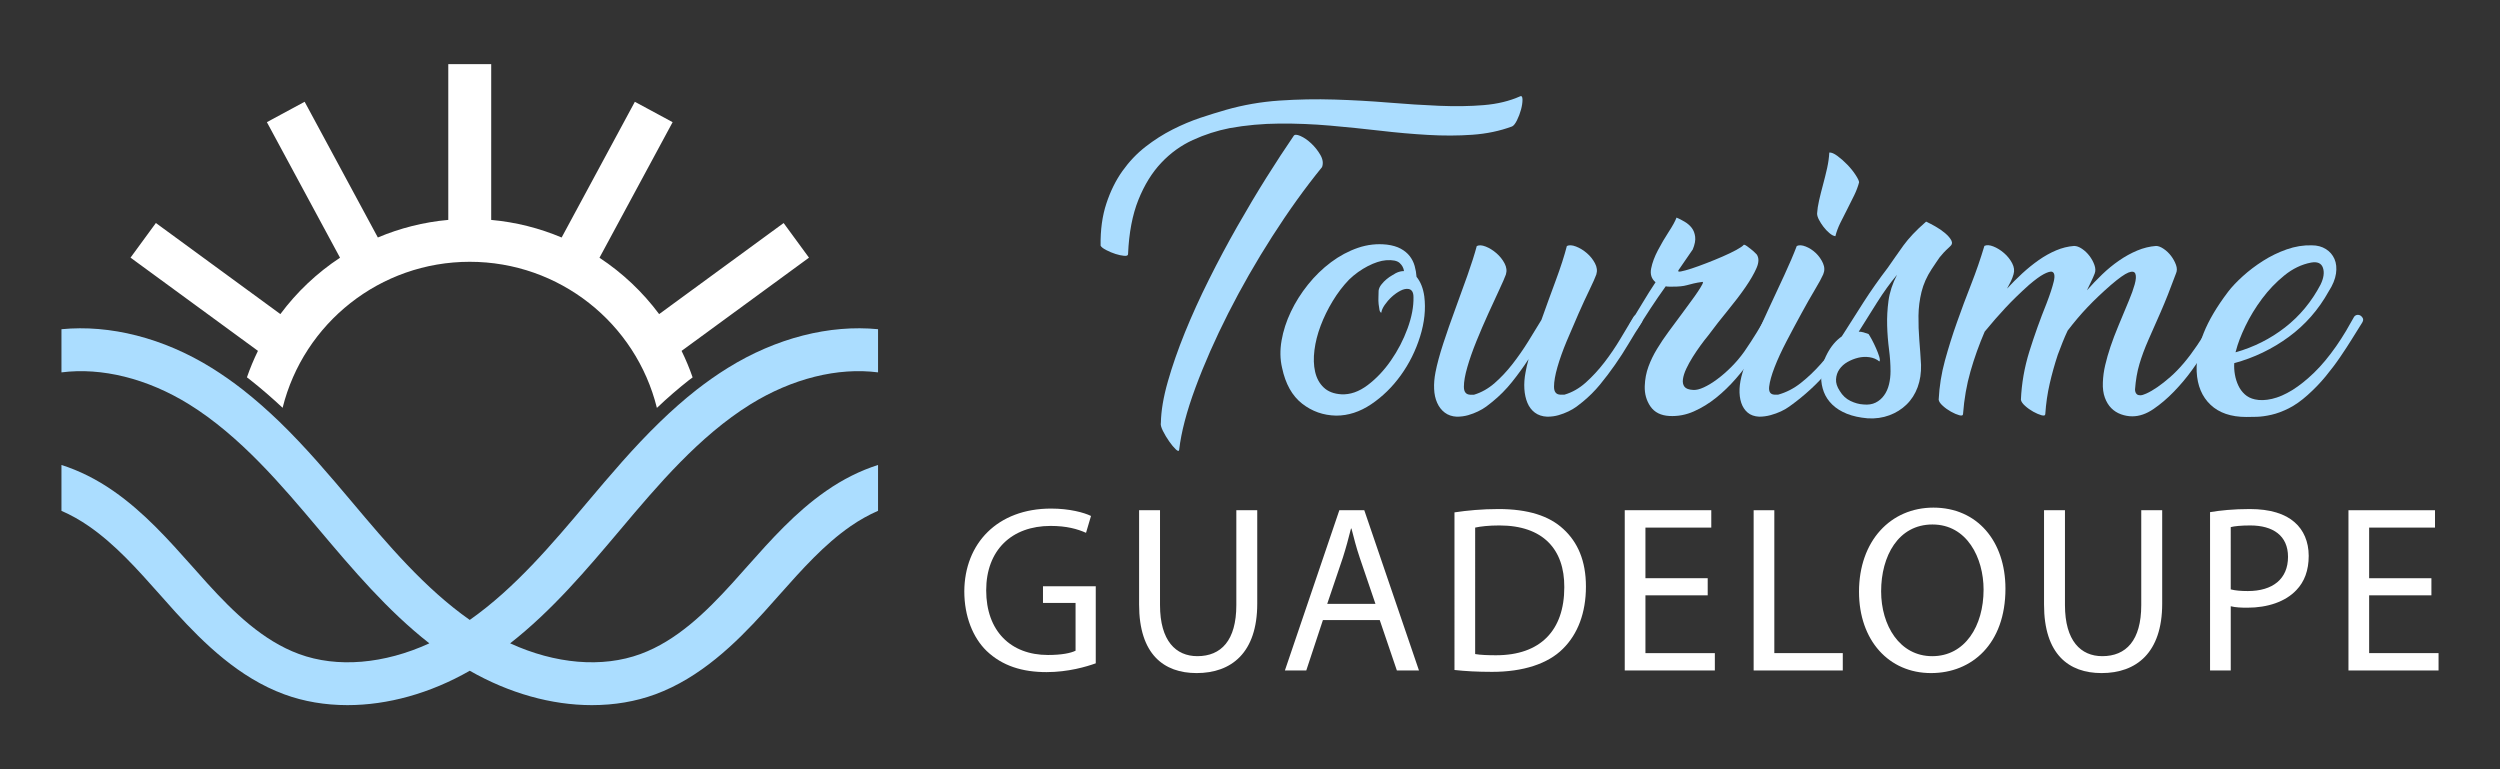 <?xml version="1.0" encoding="utf-8"?>
<!-- Generator: Adobe Illustrator 16.0.0, SVG Export Plug-In . SVG Version: 6.00 Build 0)  -->
<!DOCTYPE svg PUBLIC "-//W3C//DTD SVG 1.1//EN" "http://www.w3.org/Graphics/SVG/1.1/DTD/svg11.dtd">
<svg version="1.1" id="Calque_1" xmlns="http://www.w3.org/2000/svg" xmlns:xlink="http://www.w3.org/1999/xlink" x="0px" y="0px"
	 width="195px" height="60px" viewBox="0 0 195 60" enable-background="new 0 0 195 60" xml:space="preserve">
<rect x="0" y="0" width="195" height="60" fill="#333333" stroke="none"/>
<g>
	<g>
		<g>
			<path fill="#ABDDFF" d="M87.988,19.821c0,0.106-0.102,0.15-0.304,0.133c-0.203-0.018-0.427-0.067-0.673-0.145
				c-0.248-0.079-0.489-0.181-0.727-0.304c-0.237-0.122-0.384-0.237-0.437-0.343c-0.018-1.233,0.132-2.328,0.45-3.288
				c0.315-0.96,0.733-1.805,1.254-2.536c0.519-0.73,1.117-1.36,1.795-1.889c0.679-0.528,1.383-0.977,2.114-1.347
				c0.729-0.369,1.452-0.672,2.164-0.912c0.714-0.237,1.378-0.444,1.995-0.62c1.355-0.387,2.751-0.629,4.186-0.726
				c1.436-0.097,2.865-0.123,4.292-0.079c1.426,0.044,2.83,0.123,4.213,0.237c1.381,0.115,2.697,0.198,3.947,0.25
				s2.408,0.036,3.474-0.053c1.066-0.088,2.011-0.317,2.839-0.687c0.123-0.053,0.185,0.036,0.185,0.264
				c0,0.229-0.039,0.49-0.118,0.78s-0.185,0.567-0.316,0.832c-0.132,0.264-0.261,0.423-0.383,0.476
				c-0.951,0.353-1.981,0.568-3.091,0.647c-1.11,0.079-2.267,0.083-3.472,0.012c-1.208-0.069-2.452-0.179-3.738-0.33
				c-1.285-0.148-2.584-0.28-3.896-0.396c-1.312-0.114-2.628-0.168-3.948-0.158c-1.32,0.009-2.615,0.127-3.883,0.356
				c-0.986,0.194-1.941,0.502-2.865,0.924c-0.925,0.423-1.749,1.017-2.47,1.784c-0.723,0.765-1.316,1.728-1.783,2.89
				C88.326,16.758,88.059,18.167,87.988,19.821z M100.903,10.605c0.07-0.123,0.246-0.123,0.527,0s0.563,0.316,0.846,0.581
				c0.281,0.264,0.519,0.563,0.712,0.897c0.193,0.335,0.24,0.652,0.132,0.951c-1.319,1.62-2.613,3.421-3.881,5.402
				c-1.268,1.979-2.412,3.979-3.434,5.994c-1.021,2.017-1.875,3.954-2.562,5.811c-0.687,1.858-1.11,3.474-1.269,4.847
				c-0.018,0.123-0.105,0.11-0.264-0.04s-0.33-0.357-0.515-0.621c-0.186-0.265-0.349-0.537-0.489-0.818
				c-0.141-0.282-0.193-0.494-0.158-0.634c0.018-0.933,0.198-2.003,0.542-3.209c0.343-1.207,0.787-2.483,1.332-3.83
				c0.548-1.347,1.172-2.725,1.877-4.133c0.703-1.41,1.439-2.787,2.204-4.133c0.767-1.347,1.528-2.625,2.285-3.831
				C99.547,12.634,100.251,11.555,100.903,10.605z"/>
			<path fill="#ABDDFF" d="M108.191,19.082c0.423,0.054,0.78,0.159,1.07,0.317c0.29,0.159,0.523,0.353,0.7,0.581
				c0.175,0.229,0.304,0.484,0.383,0.766s0.128,0.564,0.146,0.845c0.316,0.388,0.519,0.898,0.606,1.532
				c0.123,0.986,0.014,2.029-0.33,3.13c-0.343,1.1-0.845,2.107-1.505,3.023c-0.66,0.915-1.431,1.668-2.312,2.259
				c-0.88,0.59-1.786,0.884-2.72,0.884c-1.005-0.018-1.894-0.331-2.668-0.938c-0.774-0.607-1.294-1.536-1.558-2.786
				c-0.158-0.668-0.172-1.382-0.04-2.139c0.132-0.757,0.374-1.505,0.728-2.245c0.352-0.739,0.796-1.444,1.333-2.113
				c0.537-0.67,1.135-1.25,1.796-1.745c0.659-0.492,1.36-0.867,2.099-1.122C106.66,19.079,107.417,18.994,108.191,19.082z
				 M107.743,24.392c-0.07-0.018-0.118-0.093-0.145-0.225s-0.049-0.28-0.066-0.448c-0.019-0.167-0.022-0.349-0.013-0.542
				c0.008-0.193,0.013-0.36,0.013-0.502c0.018-0.158,0.087-0.317,0.211-0.475c0.123-0.159,0.26-0.3,0.409-0.423
				s0.294-0.225,0.436-0.303c0.141-0.08,0.237-0.137,0.29-0.172c0.213-0.107,0.424-0.158,0.635-0.158
				c-0.035-0.248-0.149-0.458-0.343-0.634s-0.548-0.247-1.058-0.211c-0.422,0.035-0.897,0.189-1.426,0.461
				c-0.527,0.274-1.013,0.621-1.452,1.044c-0.476,0.492-0.903,1.052-1.281,1.676c-0.379,0.625-0.691,1.264-0.938,1.915
				c-0.247,0.651-0.409,1.29-0.488,1.915s-0.062,1.188,0.053,1.691c0.114,0.501,0.338,0.911,0.674,1.228
				c0.335,0.316,0.792,0.492,1.373,0.527c0.687,0.035,1.367-0.202,2.047-0.713c0.678-0.51,1.285-1.154,1.821-1.928
				c0.538-0.774,0.969-1.606,1.295-2.495c0.325-0.889,0.479-1.704,0.462-2.443c0-0.369-0.122-0.581-0.37-0.634
				c-0.193-0.035-0.409,0.01-0.646,0.132c-0.237,0.123-0.463,0.282-0.675,0.476c-0.211,0.193-0.396,0.406-0.554,0.634
				C107.849,24.014,107.761,24.215,107.743,24.392z"/>
			<path fill="#ABDDFF" d="M122.216,19.188c0.175-0.087,0.414-0.074,0.713,0.041c0.299,0.115,0.58,0.287,0.845,0.515
				s0.476,0.493,0.634,0.792s0.193,0.59,0.105,0.872c-0.088,0.247-0.264,0.644-0.527,1.188c-0.265,0.545-0.552,1.167-0.859,1.862
				s-0.615,1.413-0.925,2.152c-0.308,0.74-0.549,1.418-0.725,2.033c-0.176,0.617-0.264,1.123-0.264,1.52
				c0,0.396,0.158,0.602,0.475,0.62h0.343c0.6-0.175,1.153-0.492,1.665-0.95c0.51-0.458,0.989-0.977,1.439-1.559
				c0.448-0.58,0.861-1.188,1.24-1.821c0.379-0.634,0.727-1.215,1.043-1.743c0.053-0.089,0.133-0.137,0.238-0.146
				c0.106-0.009,0.197,0.013,0.277,0.066c0.079,0.053,0.137,0.124,0.172,0.212s0.018,0.193-0.053,0.316
				c-0.353,0.546-0.696,1.101-1.03,1.665c-0.334,0.563-0.687,1.108-1.058,1.637c-0.369,0.529-0.756,1.039-1.161,1.533
				c-0.405,0.492-0.854,0.94-1.348,1.346c-0.123,0.105-0.281,0.229-0.475,0.371c-0.193,0.141-0.41,0.269-0.647,0.382
				c-0.238,0.114-0.493,0.212-0.766,0.291c-0.272,0.078-0.567,0.119-0.885,0.119c-0.387-0.019-0.708-0.124-0.964-0.317
				s-0.449-0.448-0.581-0.766c-0.132-0.316-0.211-0.678-0.237-1.082c-0.026-0.405,0.004-0.837,0.092-1.294
				c0.053-0.316,0.132-0.662,0.237-1.031c-0.404,0.616-0.836,1.211-1.294,1.783c-0.457,0.572-0.968,1.087-1.531,1.544
				c-0.123,0.105-0.281,0.229-0.475,0.371c-0.195,0.141-0.41,0.269-0.648,0.382c-0.237,0.114-0.492,0.212-0.765,0.291
				c-0.274,0.078-0.569,0.119-0.886,0.119c-0.37-0.019-0.682-0.124-0.937-0.317c-0.256-0.193-0.454-0.448-0.595-0.766
				c-0.142-0.316-0.221-0.678-0.237-1.082c-0.019-0.405,0.017-0.837,0.105-1.294c0.122-0.634,0.325-1.382,0.606-2.246
				c0.281-0.861,0.59-1.747,0.925-2.653c0.334-0.908,0.655-1.796,0.964-2.667c0.309-0.873,0.551-1.634,0.727-2.286
				c0.176-0.087,0.408-0.074,0.7,0.041c0.29,0.115,0.567,0.287,0.831,0.515c0.265,0.229,0.477,0.493,0.635,0.792
				s0.193,0.59,0.105,0.872c-0.089,0.247-0.261,0.644-0.516,1.188c-0.256,0.545-0.541,1.167-0.857,1.862s-0.625,1.413-0.925,2.152
				c-0.299,0.74-0.538,1.418-0.712,2.033c-0.179,0.617-0.266,1.123-0.266,1.52c0,0.396,0.158,0.602,0.477,0.62h0.316
				c0.581-0.175,1.118-0.48,1.61-0.911c0.493-0.431,0.956-0.925,1.387-1.479c0.432-0.555,0.837-1.136,1.215-1.743
				c0.378-0.608,0.727-1.176,1.043-1.703c0.369-1.039,0.744-2.069,1.123-3.09C121.735,20.834,122.021,19.945,122.216,19.188z"/>
			<path fill="#ABDDFF" d="M136.661,27.93c-0.369,0.528-0.792,1.064-1.268,1.611c-0.475,0.546-0.985,1.039-1.531,1.479
				c-0.546,0.44-1.127,0.798-1.742,1.07c-0.618,0.273-1.251,0.391-1.903,0.357c-0.668-0.035-1.161-0.282-1.479-0.739
				c-0.316-0.458-0.466-0.987-0.448-1.585c0.018-0.545,0.114-1.056,0.29-1.532c0.176-0.476,0.399-0.937,0.675-1.386
				c0.272-0.449,0.571-0.895,0.896-1.334c0.326-0.439,0.665-0.898,1.017-1.373c0.229-0.316,0.457-0.629,0.688-0.938
				c0.229-0.306,0.423-0.58,0.581-0.818c0.158-0.237,0.272-0.426,0.343-0.567c0.07-0.142,0.07-0.203,0-0.186
				c-0.264,0.036-0.488,0.075-0.673,0.12c-0.186,0.044-0.356,0.088-0.515,0.132c-0.16,0.044-0.327,0.075-0.503,0.091
				c-0.176,0.019-0.387,0.026-0.634,0.026c-0.089,0-0.177,0-0.265,0s-0.176-0.008-0.264-0.026c-0.404,0.564-0.792,1.127-1.162,1.691
				c-0.369,0.563-0.722,1.109-1.057,1.638c-0.052,0.088-0.128,0.136-0.225,0.144c-0.097,0.01-0.18-0.008-0.25-0.052
				s-0.123-0.114-0.158-0.212c-0.035-0.097-0.009-0.207,0.079-0.33c0.352-0.563,0.682-1.105,0.99-1.625
				c0.308-0.519,0.638-1.042,0.99-1.571c-0.316-0.264-0.432-0.621-0.344-1.069c0.088-0.45,0.265-0.925,0.529-1.427
				c0.264-0.502,0.545-0.98,0.844-1.439c0.3-0.458,0.502-0.827,0.608-1.109c0.211,0.089,0.427,0.199,0.646,0.331
				c0.221,0.132,0.401,0.291,0.543,0.476c0.14,0.185,0.229,0.413,0.264,0.687c0.035,0.272-0.026,0.603-0.186,0.99l-1.109,1.612
				c-0.07,0.105-0.009,0.141,0.185,0.105c0.193-0.037,0.466-0.11,0.819-0.224c0.353-0.116,0.743-0.256,1.175-0.424
				c0.432-0.166,0.85-0.338,1.254-0.514c0.406-0.176,0.763-0.347,1.07-0.514c0.309-0.168,0.507-0.305,0.595-0.411
				c0.053,0,0.128,0.036,0.225,0.105c0.097,0.071,0.202,0.15,0.316,0.239c0.114,0.088,0.215,0.176,0.303,0.263
				c0.088,0.089,0.141,0.142,0.159,0.159c0.175,0.264,0.172,0.612-0.013,1.042c-0.186,0.432-0.472,0.93-0.858,1.493
				c-0.388,0.563-0.846,1.167-1.373,1.809c-0.529,0.644-1.048,1.307-1.559,1.995c-0.177,0.211-0.37,0.461-0.581,0.751
				c-0.211,0.291-0.413,0.591-0.607,0.898c-0.193,0.308-0.362,0.612-0.503,0.911c-0.141,0.3-0.229,0.573-0.264,0.82
				c-0.035,0.246,0.005,0.445,0.119,0.594s0.338,0.233,0.675,0.25c0.229,0.017,0.505-0.048,0.831-0.199
				c0.326-0.149,0.674-0.36,1.043-0.634c0.369-0.272,0.739-0.593,1.109-0.964c0.369-0.37,0.703-0.766,1.004-1.188
				c0.352-0.511,0.673-1.003,0.964-1.479c0.291-0.476,0.533-0.889,0.727-1.24c0.07-0.089,0.153-0.137,0.25-0.146
				s0.186,0.013,0.264,0.066c0.08,0.053,0.133,0.124,0.159,0.212s0.004,0.193-0.065,0.316c-0.3,0.457-0.581,0.925-0.845,1.4
				C137.244,27.033,136.96,27.49,136.661,27.93z"/>
			<path fill="#ABDDFF" d="M140.148,19.188c0.176-0.087,0.409-0.074,0.7,0.041c0.29,0.115,0.554,0.287,0.793,0.515
				c0.236,0.229,0.422,0.493,0.554,0.792s0.136,0.59,0.013,0.872c-0.106,0.247-0.321,0.644-0.646,1.188
				c-0.327,0.545-0.679,1.167-1.057,1.862c-0.381,0.695-0.763,1.413-1.15,2.152c-0.387,0.74-0.699,1.418-0.938,2.033
				c-0.237,0.617-0.379,1.123-0.423,1.52c-0.044,0.396,0.093,0.602,0.41,0.62h0.29c0.634-0.175,1.224-0.48,1.77-0.911
				s1.061-0.921,1.545-1.466c0.484-0.546,0.943-1.118,1.374-1.717c0.431-0.599,0.832-1.163,1.202-1.691
				c0.07-0.088,0.158-0.135,0.263-0.145c0.106-0.009,0.195,0.01,0.265,0.053c0.07,0.045,0.115,0.114,0.132,0.212
				c0.019,0.097-0.025,0.208-0.132,0.331c-0.739,1.144-1.496,2.205-2.272,3.182c-0.773,0.977-1.698,1.88-2.772,2.707
				c-0.141,0.105-0.308,0.229-0.502,0.371c-0.193,0.141-0.413,0.269-0.659,0.382c-0.247,0.114-0.516,0.212-0.807,0.291
				c-0.29,0.078-0.584,0.119-0.884,0.119c-0.371-0.019-0.67-0.124-0.898-0.317s-0.396-0.448-0.502-0.766
				c-0.105-0.316-0.149-0.678-0.133-1.082c0.019-0.405,0.099-0.837,0.238-1.294c0.177-0.634,0.449-1.382,0.818-2.246
				c0.371-0.861,0.768-1.747,1.189-2.653c0.423-0.908,0.836-1.796,1.241-2.667C139.575,20.601,139.901,19.84,140.148,19.188z
				 M142.685,11.898c0.156-0.017,0.369,0.071,0.634,0.265c0.264,0.195,0.523,0.423,0.778,0.687c0.256,0.265,0.472,0.534,0.647,0.806
				c0.177,0.273,0.265,0.461,0.265,0.567c-0.088,0.335-0.217,0.673-0.384,1.017c-0.168,0.344-0.345,0.696-0.528,1.057
				c-0.185,0.361-0.365,0.716-0.541,1.069s-0.308,0.706-0.396,1.057c-0.141-0.018-0.295-0.097-0.461-0.239
				c-0.168-0.141-0.323-0.304-0.464-0.488c-0.142-0.186-0.26-0.37-0.356-0.555c-0.098-0.185-0.145-0.348-0.145-0.489
				c0.017-0.3,0.069-0.643,0.157-1.029c0.089-0.388,0.19-0.793,0.305-1.216c0.113-0.422,0.22-0.848,0.317-1.28
				C142.608,12.696,142.665,12.287,142.685,11.898z"/>
			<path fill="#ABDDFF" d="M142.049,29.409c0-0.615,0.155-1.22,0.464-1.81c0.308-0.589,0.69-1.042,1.148-1.36
				c0.563-0.896,1.131-1.791,1.704-2.681c0.571-0.889,1.201-1.782,1.887-2.681c0.211-0.299,0.414-0.59,0.607-0.871
				c0.195-0.281,0.397-0.568,0.608-0.859c0.212-0.289,0.458-0.584,0.74-0.883c0.281-0.299,0.624-0.625,1.029-0.978
				c0.192,0.089,0.432,0.211,0.713,0.37c0.281,0.157,0.536,0.334,0.766,0.527c0.229,0.195,0.393,0.384,0.489,0.568
				c0.097,0.186,0.056,0.348-0.119,0.489c-0.212,0.193-0.374,0.353-0.487,0.475c-0.116,0.124-0.218,0.243-0.306,0.357
				c-0.088,0.115-0.176,0.243-0.263,0.382c-0.089,0.142-0.212,0.328-0.371,0.556c-0.369,0.563-0.629,1.148-0.779,1.755
				c-0.15,0.609-0.229,1.229-0.237,1.862s0.014,1.272,0.066,1.914c0.054,0.644,0.097,1.282,0.133,1.916
				c0.016,0.634-0.071,1.215-0.265,1.744c-0.194,0.528-0.48,0.977-0.859,1.346c-0.378,0.371-0.827,0.652-1.346,0.845
				c-0.521,0.193-1.079,0.273-1.678,0.239c-0.634-0.054-1.179-0.174-1.637-0.357c-0.458-0.186-0.837-0.423-1.136-0.713
				c-0.301-0.292-0.521-0.621-0.662-0.991C142.12,30.202,142.049,29.814,142.049,29.409z M147.967,21.434
				c-0.529,0.634-1.049,1.355-1.56,2.164c-0.511,0.81-0.986,1.568-1.426,2.272c0.122,0,0.246,0.018,0.37,0.053
				c0.123,0.037,0.255,0.079,0.396,0.132c0.052,0.072,0.136,0.211,0.251,0.422c0.113,0.212,0.224,0.438,0.328,0.675
				c0.106,0.237,0.19,0.458,0.252,0.659c0.062,0.203,0.065,0.331,0.013,0.384c-0.211-0.177-0.466-0.287-0.765-0.331
				c-0.301-0.044-0.594-0.03-0.886,0.04c-0.29,0.07-0.567,0.18-0.832,0.33c-0.264,0.15-0.475,0.341-0.633,0.568
				c-0.159,0.23-0.247,0.489-0.264,0.779c-0.019,0.291,0.079,0.594,0.29,0.912c0.211,0.353,0.488,0.612,0.831,0.779
				s0.682,0.259,1.018,0.277c0.369,0.037,0.687-0.012,0.95-0.145c0.265-0.132,0.484-0.321,0.66-0.567
				c0.177-0.247,0.305-0.534,0.383-0.859c0.079-0.325,0.118-0.665,0.118-1.016c0-0.546-0.039-1.119-0.118-1.717
				c-0.078-0.599-0.128-1.215-0.145-1.849c-0.018-0.634,0.017-1.281,0.105-1.941C147.394,22.793,147.613,22.12,147.967,21.434z"/>
			<path fill="#ABDDFF" d="M170.956,28.895c-0.413,0.572-0.877,1.122-1.387,1.65c-0.512,0.528-1.042,0.981-1.598,1.36
				c-0.556,0.379-1.104,0.568-1.651,0.568c-0.299,0-0.594-0.053-0.883-0.158c-0.292-0.105-0.542-0.265-0.753-0.476
				s-0.381-0.485-0.504-0.82c-0.123-0.334-0.176-0.729-0.157-1.188c0.016-0.458,0.078-0.911,0.185-1.36
				c0.104-0.449,0.242-0.925,0.409-1.427c0.167-0.502,0.376-1.046,0.621-1.637c0.246-0.589,0.52-1.245,0.818-1.966
				c0.194-0.458,0.343-0.877,0.449-1.256c0.106-0.378,0.123-0.656,0.054-0.832c-0.072-0.175-0.251-0.207-0.543-0.094
				c-0.29,0.116-0.743,0.437-1.36,0.965c-0.687,0.599-1.294,1.175-1.822,1.73c-0.528,0.555-1.047,1.167-1.557,1.835
				c-0.142,0.299-0.273,0.604-0.396,0.911c-0.123,0.309-0.248,0.63-0.371,0.964c-0.245,0.739-0.456,1.492-0.632,2.258
				c-0.177,0.766-0.29,1.555-0.344,2.363c0,0.124-0.097,0.159-0.293,0.105c-0.192-0.052-0.407-0.146-0.646-0.277
				c-0.236-0.132-0.454-0.286-0.647-0.463c-0.193-0.174-0.299-0.334-0.317-0.475c0.054-1.268,0.273-2.522,0.66-3.763
				c0.388-1.243,0.837-2.496,1.347-3.764c0.266-0.688,0.45-1.256,0.558-1.704c0.104-0.448,0.051-0.7-0.16-0.754
				c-0.143-0.015-0.354,0.051-0.633,0.199c-0.283,0.15-0.661,0.427-1.137,0.832c-0.687,0.616-1.294,1.206-1.822,1.77
				c-0.527,0.564-1.074,1.188-1.637,1.875c-0.44,1.022-0.811,2.056-1.109,3.103c-0.301,1.048-0.492,2.153-0.58,3.315
				c0,0.124-0.099,0.159-0.292,0.105c-0.193-0.052-0.409-0.146-0.647-0.277c-0.236-0.132-0.453-0.286-0.646-0.463
				c-0.194-0.174-0.3-0.334-0.316-0.475c0.052-1.038,0.215-2.055,0.488-3.051c0.273-0.994,0.585-1.99,0.938-2.984
				c0.352-0.995,0.721-1.985,1.109-2.971c0.387-0.986,0.73-1.982,1.03-2.986c0.176-0.087,0.408-0.074,0.699,0.041
				c0.29,0.115,0.568,0.287,0.832,0.515s0.476,0.493,0.634,0.792s0.193,0.59,0.106,0.872c-0.054,0.194-0.124,0.379-0.212,0.555
				s-0.185,0.361-0.291,0.555c0.371-0.404,0.766-0.801,1.188-1.188c0.422-0.388,0.854-0.735,1.293-1.044
				c0.44-0.307,0.892-0.558,1.348-0.751c0.459-0.194,0.925-0.309,1.399-0.345c0.195,0,0.4,0.076,0.622,0.225
				c0.22,0.149,0.414,0.335,0.581,0.555c0.167,0.221,0.294,0.454,0.382,0.7c0.089,0.248,0.098,0.466,0.026,0.661
				c-0.088,0.229-0.184,0.449-0.29,0.66c-0.104,0.212-0.211,0.432-0.317,0.66c0.37-0.423,0.767-0.836,1.188-1.241
				c0.422-0.406,0.862-0.766,1.322-1.083c0.456-0.316,0.929-0.576,1.414-0.779c0.48-0.201,0.971-0.321,1.464-0.357
				c0.176,0,0.374,0.076,0.594,0.225s0.415,0.335,0.582,0.555c0.166,0.221,0.293,0.454,0.382,0.7c0.088,0.248,0.088,0.466,0,0.661
				c-0.44,1.197-0.841,2.205-1.2,3.024c-0.361,0.817-0.685,1.549-0.965,2.19c-0.282,0.644-0.512,1.26-0.686,1.85
				c-0.177,0.59-0.292,1.254-0.346,1.993c0,0.054,0.01,0.115,0.028,0.186c0.016,0.07,0.055,0.132,0.117,0.185s0.15,0.08,0.265,0.08
				c0.113,0,0.27-0.045,0.462-0.133c0.547-0.246,1.172-0.678,1.876-1.294c0.703-0.615,1.398-1.435,2.087-2.456
				c0.265-0.387,0.505-0.771,0.726-1.15c0.22-0.377,0.427-0.743,0.621-1.094c0.069-0.089,0.152-0.137,0.25-0.146
				s0.187,0.013,0.264,0.066c0.08,0.053,0.138,0.124,0.172,0.212c0.035,0.088,0.019,0.193-0.053,0.316l-1.399,2.298
				C171.7,27.842,171.37,28.322,170.956,28.895z"/>
			<path fill="#ABDDFF" d="M181.638,22.727c-0.791,1.426-1.83,2.61-3.115,3.553c-1.285,0.942-2.703,1.624-4.252,2.046
				c-0.018,0.299,0,0.598,0.053,0.898c0.053,0.299,0.141,0.581,0.265,0.845c0.122,0.265,0.289,0.493,0.501,0.687
				c0.211,0.194,0.476,0.326,0.792,0.396c0.387,0.088,0.832,0.075,1.334-0.04c0.502-0.115,1.03-0.344,1.586-0.687
				c0.554-0.344,1.121-0.797,1.702-1.36c0.581-0.564,1.152-1.25,1.718-2.061c0.281-0.404,0.536-0.801,0.766-1.188
				c0.229-0.387,0.439-0.757,0.634-1.108c0.069-0.089,0.153-0.137,0.25-0.146c0.099-0.009,0.187,0.013,0.264,0.066
				c0.079,0.053,0.138,0.124,0.173,0.212c0.034,0.088,0.017,0.193-0.053,0.316c-0.247,0.387-0.511,0.81-0.792,1.268
				c-0.282,0.457-0.596,0.937-0.938,1.439s-0.722,1.003-1.136,1.505c-0.413,0.502-0.876,0.982-1.387,1.439
				c-0.51,0.458-1.004,0.805-1.479,1.044c-0.476,0.237-0.924,0.405-1.347,0.5c-0.423,0.098-0.803,0.149-1.137,0.16
				c-0.334,0.007-0.606,0.013-0.818,0.013c-1.197,0-2.13-0.316-2.799-0.95c-0.67-0.634-1.03-1.497-1.083-2.588
				c-0.035-1.003,0.146-2.004,0.542-2.999c0.395-0.994,1.033-2.073,1.914-3.235c0.281-0.369,0.66-0.769,1.136-1.202
				c0.475-0.431,1.003-0.832,1.585-1.202c0.581-0.369,1.196-0.668,1.848-0.897c0.651-0.229,1.304-0.334,1.955-0.316
				c0.423,0,0.788,0.098,1.097,0.291c0.307,0.193,0.532,0.453,0.674,0.779c0.14,0.325,0.179,0.705,0.117,1.135
				C182.145,21.772,181.956,22.235,181.638,22.727z M174.402,27.375c-0.018,0.036-0.026,0.07-0.026,0.105
				c1.426-0.404,2.712-1.051,3.856-1.941c1.144-0.889,2.068-2.003,2.771-3.34c0.247-0.511,0.309-0.947,0.186-1.309
				c-0.123-0.36-0.431-0.498-0.925-0.409c-0.739,0.141-1.435,0.475-2.085,1.003c-0.651,0.528-1.233,1.136-1.743,1.822
				c-0.512,0.687-0.942,1.396-1.295,2.126C174.789,26.166,174.542,26.812,174.402,27.375z"/>
		</g>
		<g>
			<path fill="#FFFFFF" d="M85.47,51.739c-0.723,0.26-2.15,0.686-3.838,0.686c-1.892,0-3.449-0.483-4.673-1.649
				c-1.075-1.04-1.743-2.707-1.743-4.654c0.02-3.727,2.577-6.453,6.769-6.453c1.446,0,2.577,0.314,3.114,0.576L84.71,41.56
				c-0.668-0.296-1.502-0.538-2.764-0.538c-3.039,0-5.023,1.892-5.023,5.025c0,3.17,1.909,5.042,4.82,5.042
				c1.058,0,1.78-0.146,2.151-0.334v-3.727h-2.541V45.73h4.116V51.739z"/>
			<path fill="#FFFFFF" d="M90.481,39.798v7.397c0,2.8,1.243,3.986,2.912,3.986c1.854,0,3.041-1.222,3.041-3.986v-7.397h1.631v7.288
				c0,3.836-2.021,5.414-4.728,5.414c-2.56,0-4.487-1.466-4.487-5.342v-7.36H90.481z"/>
			<path fill="#FFFFFF" d="M103.188,48.364l-1.298,3.932h-1.668l4.246-12.498h1.946l4.265,12.498h-1.724l-1.336-3.932H103.188z
				 M107.286,47.104l-1.224-3.597c-0.276-0.815-0.464-1.559-0.648-2.281h-0.037c-0.186,0.74-0.389,1.501-0.631,2.261l-1.224,3.617
				H107.286z"/>
			<path fill="#FFFFFF" d="M113.448,39.965c0.983-0.147,2.15-0.26,3.432-0.26c2.316,0,3.967,0.539,5.062,1.559
				c1.112,1.019,1.761,2.465,1.761,4.486c0,2.039-0.631,3.709-1.799,4.858c-1.167,1.169-3.097,1.797-5.524,1.797
				c-1.15,0-2.114-0.055-2.931-0.147V39.965z M115.063,51.017c0.406,0.072,1,0.093,1.631,0.093c3.449,0,5.321-1.93,5.321-5.305
				c0.019-2.948-1.65-4.82-5.062-4.82c-0.834,0-1.464,0.074-1.891,0.167V51.017z"/>
			<path fill="#FFFFFF" d="M133.201,46.436h-4.857v4.507h5.414v1.354h-7.028V39.798h6.75v1.354h-5.136v3.95h4.857V46.436z"/>
			<path fill="#FFFFFF" d="M136.784,39.798h1.613v11.145h5.34v1.354h-6.953V39.798z"/>
			<path fill="#FFFFFF" d="M156.425,45.917c0,4.302-2.615,6.583-5.803,6.583c-3.302,0-5.619-2.56-5.619-6.342
				c0-3.968,2.466-6.564,5.804-6.564C154.219,39.594,156.425,42.208,156.425,45.917z M146.728,46.121
				c0,2.67,1.446,5.061,3.986,5.061c2.559,0,4.005-2.354,4.005-5.19c0-2.484-1.298-5.082-3.986-5.082
				C148.062,40.909,146.728,43.377,146.728,46.121z"/>
			<path fill="#FFFFFF" d="M161.067,39.798v7.397c0,2.8,1.242,3.986,2.911,3.986c1.854,0,3.04-1.222,3.04-3.986v-7.397h1.633v7.288
				c0,3.836-2.021,5.414-4.729,5.414c-2.559,0-4.487-1.466-4.487-5.342v-7.36H161.067z"/>
			<path fill="#FFFFFF" d="M172.383,39.947c0.779-0.13,1.799-0.242,3.098-0.242c1.594,0,2.763,0.372,3.505,1.037
				c0.686,0.596,1.093,1.503,1.093,2.615c0,1.131-0.333,2.021-0.964,2.672c-0.854,0.907-2.243,1.371-3.819,1.371
				c-0.482,0-0.928-0.018-1.298-0.112v5.008h-1.614V39.947z M173.997,45.972c0.352,0.093,0.797,0.13,1.335,0.13
				c1.946,0,3.133-0.945,3.133-2.67c0-1.65-1.167-2.447-2.947-2.447c-0.705,0-1.242,0.055-1.521,0.129V45.972z"/>
			<path fill="#FFFFFF" d="M189.65,46.436h-4.857v4.507h5.414v1.354h-7.027V39.798h6.75v1.354h-5.137v3.95h4.857V46.436z"/>
		</g>
	</g>
	<g>
		<g>
			<path fill="#FFFFFF" d="M54.025,29.437c-0.246-0.711-0.535-1.4-0.862-2.068l9.938-7.271l-1.978-2.702l-9.71,7.104
				c-1.283-1.726-2.86-3.214-4.654-4.396l5.706-10.575l-2.946-1.59l-5.711,10.586c-1.719-0.727-3.566-1.197-5.494-1.372V5h-3.348
				v12.152c-1.928,0.174-3.775,0.646-5.494,1.372L23.762,7.938l-2.945,1.59l5.705,10.574c-1.793,1.182-3.37,2.67-4.653,4.397
				l-9.71-7.105l-1.978,2.702l9.939,7.272c-0.326,0.665-0.614,1.354-0.859,2.063c0.091,0.071,0.187,0.143,0.277,0.215
				c0.832,0.655,1.655,1.368,2.506,2.162c1.646-6.609,7.609-11.388,14.597-11.388c6.992,0,12.961,4.782,14.597,11.396
				c0.842-0.798,1.664-1.507,2.501-2.166C53.834,29.575,53.93,29.504,54.025,29.437z"/>
			<path fill="#ABDDFF" d="M48.415,41.279c2.87-3.406,6.122-7.261,10.12-9.743c3.267-2.022,6.825-2.893,9.953-2.491v-3.367
				c-3.778-0.368-7.939,0.675-11.718,3.019c-0.847,0.525-1.659,1.1-2.439,1.707c-1.004,0.789-1.951,1.631-2.859,2.511
				c-2.071,2.004-3.907,4.186-5.62,6.213c-2.807,3.334-5.71,6.768-9.211,9.227c-3.501-2.455-6.404-5.893-9.217-9.236
				c-1.707-2.023-3.543-4.199-5.613-6.208c-0.909-0.875-1.856-1.717-2.861-2.506c-0.779-0.607-1.592-1.182-2.438-1.707
				c-3.773-2.344-7.939-3.387-11.718-3.019v3.367c3.128-0.401,6.687,0.469,9.953,2.491c3.998,2.482,7.25,6.337,10.125,9.753
				c2.63,3.117,5.337,6.322,8.617,8.891c-3.515,1.611-7.183,1.932-10.167,0.832c-2.821-1.037-5.103-3.262-7.15-5.514
				c-0.392-0.432-0.779-0.867-1.167-1.307c-1.851-2.08-3.764-4.232-6.16-5.896c-1.311-0.914-2.678-1.592-4.051-2.028v3.577
				c0.727,0.316,1.445,0.719,2.143,1.201c2.071,1.436,3.77,3.348,5.567,5.371c0.397,0.445,0.794,0.895,1.19,1.334
				c2.225,2.443,4.965,5.113,8.471,6.404C23.703,54.723,25.373,55,27.104,55c3.129,0,6.447-0.912,9.537-2.682
				C39.726,54.082,43.035,55,46.153,55h0.023c1.731,0,3.4-0.277,4.945-0.846c3.501-1.291,6.246-3.961,8.466-6.404
				c0.401-0.439,0.794-0.889,1.19-1.334c1.798-2.023,3.501-3.936,5.567-5.371c0.698-0.482,1.415-0.885,2.143-1.201v-3.577
				c-1.373,0.437-2.74,1.114-4.051,2.028c-2.396,1.664-4.31,3.816-6.16,5.896c-0.388,0.439-0.775,0.875-1.167,1.307
				c-2.047,2.252-4.328,4.477-7.146,5.514c-2.989,1.1-6.657,0.779-10.172-0.832C43.078,47.611,45.78,44.402,48.415,41.279z"/>
		</g>
	</g>
</g>
</svg>
